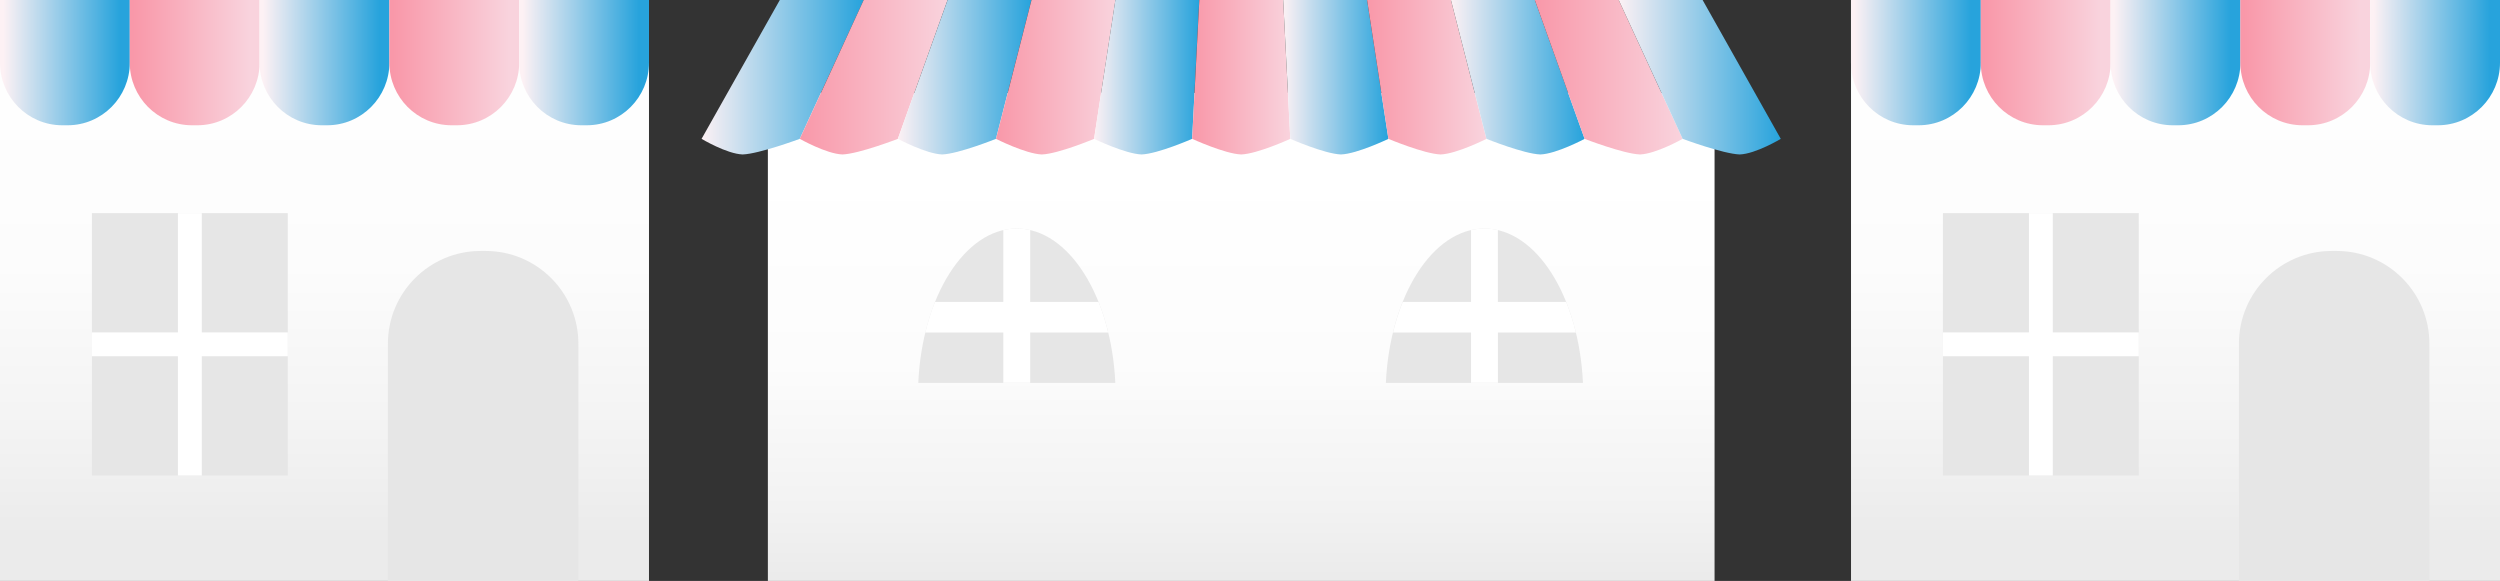 <?xml version="1.0" encoding="UTF-8"?>
<svg id="_レイヤー_2" data-name="レイヤー 2" xmlns="http://www.w3.org/2000/svg" xmlns:xlink="http://www.w3.org/1999/xlink" viewBox="0 0 552.4 128.37">
  <rect x="0" y="0" width="552.4" height="128.37" fill="#333333" stroke="none"/>
  <defs>
    <style>
      .cls-1 {
        fill: none;
        stroke: #fff;
        stroke-miterlimit: 10;
        stroke-width: 5.27px;
      }

      .cls-2 {
        fill: #e6e6e6;
      }

      .cls-3 {
        fill: url(#_新規グラデーションスウォッチ_3);
      }

      .cls-4 {
        fill: url(#_名称未設定グラデーション_249-3);
      }

      .cls-5 {
        fill: url(#_名称未設定グラデーション_249-2);
      }

      .cls-6 {
        fill: url(#_新規グラデーションスウォッチ_12-11);
      }

      .cls-7 {
        fill: url(#_新規グラデーションスウォッチ_12-10);
      }

      .cls-8 {
        fill: url(#_新規グラデーションスウォッチ_12-12);
      }

      .cls-9 {
        fill: url(#_新規グラデーションスウォッチ_3-6);
      }

      .cls-10 {
        fill: url(#_新規グラデーションスウォッチ_3-3);
      }

      .cls-11 {
        fill: url(#_新規グラデーションスウォッチ_3-4);
      }

      .cls-12 {
        fill: url(#_新規グラデーションスウォッチ_3-7);
      }

      .cls-13 {
        fill: url(#_新規グラデーションスウォッチ_3-2);
      }

      .cls-14 {
        fill: url(#_新規グラデーションスウォッチ_3-5);
      }

      .cls-15 {
        fill: url(#_新規グラデーションスウォッチ_3-8);
      }

      .cls-16 {
        fill: url(#_新規グラデーションスウォッチ_3-9);
      }

      .cls-17 {
        fill: #fff;
      }

      .cls-18 {
        fill: url(#_名称未設定グラデーション_249);
      }

      .cls-19 {
        fill: url(#_新規グラデーションスウォッチ_12);
      }

      .cls-20 {
        fill: url(#_新規グラデーションスウォッチ_12-4);
      }

      .cls-21 {
        fill: url(#_新規グラデーションスウォッチ_12-2);
      }

      .cls-22 {
        fill: url(#_新規グラデーションスウォッチ_12-3);
      }

      .cls-23 {
        fill: url(#_新規グラデーションスウォッチ_12-9);
      }

      .cls-24 {
        fill: url(#_新規グラデーションスウォッチ_12-7);
      }

      .cls-25 {
        fill: url(#_新規グラデーションスウォッチ_12-8);
      }

      .cls-26 {
        fill: url(#_新規グラデーションスウォッチ_12-5);
      }

      .cls-27 {
        fill: url(#_新規グラデーションスウォッチ_12-6);
      }
    </style>
    <linearGradient id="_名称未設定グラデーション_249" data-name="名称未設定グラデーション 249" x1="71.7" y1="3.41" x2="71.7" y2="118.47" gradientUnits="userSpaceOnUse">
      <stop offset="0" stop-color="#fff"/>
      <stop offset=".48" stop-color="#fcfcfc"/>
      <stop offset=".83" stop-color="#f2f2f2"/>
      <stop offset="1" stop-color="#ebebeb"/>
    </linearGradient>
    <linearGradient id="_新規グラデーションスウォッチ_12" data-name="新規グラデーションスウォッチ 12" x1="882.05" y1="-3245.99" x2="882.05" y2="-3220.29" gradientTransform="translate(3246.76 895.89) rotate(-90)" gradientUnits="userSpaceOnUse">
      <stop offset="0" stop-color="#fdf1f4"/>
      <stop offset="1" stop-color="#27a3dc"/>
    </linearGradient>
    <linearGradient id="_新規グラデーションスウォッチ_3" data-name="新規グラデーションスウォッチ 3" x1="882.05" y1="-3217.31" x2="882.05" y2="-3191.61" gradientTransform="translate(3246.76 895.89) rotate(-90)" gradientUnits="userSpaceOnUse">
      <stop offset="0" stop-color="#f998a9"/>
      <stop offset="1" stop-color="#f9d3dd"/>
    </linearGradient>
    <linearGradient id="_新規グラデーションスウォッチ_12-2" data-name="新規グラデーションスウォッチ 12" x1="882.05" y1="-3188.63" x2="882.05" y2="-3162.93" xlink:href="#_新規グラデーションスウォッチ_12"/>
    <linearGradient id="_新規グラデーションスウォッチ_3-2" data-name="新規グラデーションスウォッチ 3" x1="882.05" y1="-3159.95" x2="882.05" y2="-3134.25" xlink:href="#_新規グラデーションスウォッチ_3"/>
    <linearGradient id="_新規グラデーションスウォッチ_12-3" data-name="新規グラデーションスウォッチ 12" x1="882.05" y1="-3131.27" x2="882.05" y2="-3105.57" xlink:href="#_新規グラデーションスウォッチ_12"/>
    <linearGradient id="_名称未設定グラデーション_249-2" data-name="名称未設定グラデーション 249" x1="274.26" y1="37.14" x2="274.26" y2="127.58" xlink:href="#_名称未設定グラデーション_249"/>
    <linearGradient id="_新規グラデーションスウォッチ_12-4" data-name="新規グラデーションスウォッチ 12" x1="155.03" y1="17.06" x2="190.84" y2="17.06" gradientTransform="matrix(1,0,0,1,0,0)" xlink:href="#_新規グラデーションスウォッチ_12"/>
    <linearGradient id="_新規グラデーションスウォッチ_3-3" data-name="新規グラデーションスウォッチ 3" x1="176.71" y1="17.06" x2="209.38" y2="17.06" gradientTransform="matrix(1,0,0,1,0,0)" xlink:href="#_新規グラデーションスウォッチ_3"/>
    <linearGradient id="_新規グラデーションスウォッチ_12-5" data-name="新規グラデーションスウォッチ 12" x1="198.39" y1="17.06" x2="227.91" y2="17.06" gradientTransform="matrix(1,0,0,1,0,0)" xlink:href="#_新規グラデーションスウォッチ_12"/>
    <linearGradient id="_新規グラデーションスウォッチ_3-4" data-name="新規グラデーションスウォッチ 3" x1="220.06" y1="17.06" x2="246.45" y2="17.06" gradientTransform="matrix(1,0,0,1,0,0)" xlink:href="#_新規グラデーションスウォッチ_3"/>
    <linearGradient id="_新規グラデーションスウォッチ_12-6" data-name="新規グラデーションスウォッチ 12" x1="241.74" y1="17.06" x2="264.99" y2="17.06" gradientTransform="matrix(1,0,0,1,0,0)" xlink:href="#_新規グラデーションスウォッチ_12"/>
    <linearGradient id="_新規グラデーションスウォッチ_3-5" data-name="新規グラデーションスウォッチ 3" x1="263.42" y1="17.06" x2="285.1" y2="17.06" gradientTransform="matrix(1,0,0,1,0,0)" xlink:href="#_新規グラデーションスウォッチ_3"/>
    <linearGradient id="_新規グラデーションスウォッチ_12-7" data-name="新規グラデーションスウォッチ 12" x1="283.52" y1="17.06" x2="306.78" y2="17.06" gradientTransform="matrix(1,0,0,1,0,0)" xlink:href="#_新規グラデーションスウォッチ_12"/>
    <linearGradient id="_新規グラデーションスウォッチ_3-6" data-name="新規グラデーションスウォッチ 3" x1="302.07" y1="17.06" x2="328.45" y2="17.06" gradientTransform="matrix(1,0,0,1,0,0)" xlink:href="#_新規グラデーションスウォッチ_3"/>
    <linearGradient id="_新規グラデーションスウォッチ_12-8" data-name="新規グラデーションスウォッチ 12" x1="320.6" y1="17.06" x2="350.13" y2="17.06" gradientTransform="matrix(1,0,0,1,0,0)" xlink:href="#_新規グラデーションスウォッチ_12"/>
    <linearGradient id="_新規グラデーションスウォッチ_3-7" data-name="新規グラデーションスウォッチ 3" x1="339.14" y1="17.06" x2="371.81" y2="17.06" gradientTransform="matrix(1,0,0,1,0,0)" xlink:href="#_新規グラデーションスウォッチ_3"/>
    <linearGradient id="_新規グラデーションスウォッチ_12-9" data-name="新規グラデーションスウォッチ 12" x1="357.67" y1="17.06" x2="393.48" y2="17.06" gradientTransform="matrix(1,0,0,1,0,0)" xlink:href="#_新規グラデーションスウォッチ_12"/>
    <linearGradient id="_名称未設定グラデーション_249-3" data-name="名称未設定グラデーション 249" x1="480.7" x2="480.7" y2="118.47" xlink:href="#_名称未設定グラデーション_249"/>
    <linearGradient id="_新規グラデーションスウォッチ_12-10" data-name="新規グラデーションスウォッチ 12" x1="882.05" y1="-2836.99" x2="882.05" y2="-2811.29" xlink:href="#_新規グラデーションスウォッチ_12"/>
    <linearGradient id="_新規グラデーションスウォッチ_3-8" data-name="新規グラデーションスウォッチ 3" x1="882.05" y1="-2808.31" x2="882.05" y2="-2782.61" xlink:href="#_新規グラデーションスウォッチ_3"/>
    <linearGradient id="_新規グラデーションスウォッチ_12-11" data-name="新規グラデーションスウォッチ 12" x1="882.05" y1="-2779.63" x2="882.05" y2="-2753.93" xlink:href="#_新規グラデーションスウォッチ_12"/>
    <linearGradient id="_新規グラデーションスウォッチ_3-9" data-name="新規グラデーションスウォッチ 3" x1="882.05" y1="-2750.95" x2="882.05" y2="-2725.25" xlink:href="#_新規グラデーションスウォッチ_3"/>
    <linearGradient id="_新規グラデーションスウォッチ_12-12" data-name="新規グラデーションスウォッチ 12" x1="882.05" y1="-2722.27" x2="882.05" y2="-2696.57" xlink:href="#_新規グラデーションスウォッチ_12"/>
  </defs>
  <g id="_ベクトルスマートオブジェクト_画像" data-name="ベクトルスマートオブジェクト 画像">
    <g>
      <g>
        <rect class="cls-18" x="0" width="143.4" height="128.37"/>
        <path class="cls-19" d="M28.68,0v13.84c0,7.64-6.16,13.84-13.76,13.84h-1.17C6.16,27.67,0,21.48,0,13.84V0S28.68,0,28.68,0Z"/>
        <path class="cls-3" d="M57.36,0v13.84c0,7.64-6.16,13.84-13.76,13.84h-1.17c-7.6,0-13.76-6.19-13.76-13.84V0S57.36,0,57.36,0Z"/>
        <path class="cls-21" d="M86.04,0v13.84c0,7.64-6.16,13.84-13.76,13.84h-1.17c-7.6,0-13.76-6.19-13.76-13.84V0h28.68Z"/>
        <path class="cls-13" d="M114.72,0v13.84c0,7.64-6.16,13.84-13.76,13.84h-1.17c-7.6,0-13.76-6.19-13.76-13.84V0h28.68Z"/>
        <path class="cls-22" d="M143.4,0v13.84c0,7.64-6.16,13.84-13.76,13.84h-1.17c-7.6,0-13.76-6.19-13.76-13.84V0h28.68Z"/>
        <path class="cls-2" d="M127.8,128.37h-42.09v-52.41c0-11.33,9.18-20.51,20.51-20.51h1.07c11.33,0,20.51,9.18,20.51,20.51v52.41Z"/>
        <rect class="cls-2" x="20.31" y="47.09" width="43.27" height="57.98"/>
        <line class="cls-1" x1="41.95" y1="47.09" x2="41.95" y2="105.07"/>
        <line class="cls-1" x1="20.31" y1="76.08" x2="63.59" y2="76.08"/>
      </g>
      <g>
        <g>
          <rect class="cls-5" x="169.67" y="20.53" width="209.18" height="107.84"/>
          <g>
            <path class="cls-20" d="M164.1,34.13c-3.54-.13-9.08-3.45-9.08-3.45L172.31,0h18.53l-14.13,30.68s-8.94,3.32-12.61,3.45Z"/>
            <path class="cls-10" d="M186.14,34.13c-3.56-.13-9.42-3.45-9.42-3.45L190.84,0h18.54l-10.99,30.68s-8.59,3.32-12.25,3.45Z"/>
            <path class="cls-26" d="M208.17,34.13c-3.57-.13-9.78-3.45-9.78-3.45L209.38,0h18.53l-7.85,30.68s-8.25,3.32-11.9,3.45Z"/>
            <path class="cls-11" d="M230.2,34.13c-3.58-.13-10.13-3.45-10.13-3.45l7.85-30.68h18.54l-4.71,30.68s-7.9,3.32-11.54,3.45Z"/>
            <path class="cls-27" d="M252.23,34.13c-3.6-.13-10.49-3.45-10.49-3.45l4.71-30.68h18.54l-1.58,30.68s-7.57,3.32-11.19,3.45Z"/>
            <path class="cls-14" d="M274.26,34.13c-3.61-.13-10.84-3.45-10.84-3.45l1.58-30.68h18.53l1.57,30.68s-7.23,3.32-10.84,3.45Z"/>
            <path class="cls-24" d="M296.29,34.13c-3.63-.13-11.19-3.45-11.19-3.45l-1.57-30.68h18.54l4.71,30.68s-6.89,3.32-10.49,3.45Z"/>
            <path class="cls-9" d="M318.32,34.13c-3.64-.13-11.54-3.45-11.54-3.45l-4.71-30.68h18.53l7.85,30.68s-6.55,3.32-10.13,3.45Z"/>
            <path class="cls-25" d="M340.35,34.13c-3.65-.13-11.9-3.45-11.9-3.45l-7.85-30.68h18.54l11,30.68s-6.21,3.32-9.78,3.45Z"/>
            <path class="cls-12" d="M362.39,34.13c-3.67-.13-12.26-3.45-12.26-3.45l-11-30.68h18.54l14.13,30.68s-5.87,3.32-9.42,3.45Z"/>
            <path class="cls-23" d="M384.41,34.13c-3.68-.13-12.61-3.45-12.61-3.45l-14.13-30.68h18.54l17.27,30.68s-5.52,3.32-9.07,3.45Z"/>
          </g>
        </g>
        <path class="cls-2" d="M246.44,84.6c-.88-19.08-10.29-34.1-21.77-34.1s-20.89,15.02-21.77,34.1h43.54Z"/>
        <path class="cls-17" d="M244.87,73.48c-.58-2.39-1.29-4.67-2.14-6.77h-15.1v-15.87c-.97-.23-1.96-.34-2.97-.34s-2,.12-2.97.34v15.87h-15.09c-.86,2.11-1.57,4.38-2.15,6.77h17.24v11.11h5.94v-11.11h17.24Z"/>
        <path class="cls-2" d="M349.77,84.6c-.88-19.08-10.3-34.1-21.78-34.1s-20.88,15.02-21.77,34.1h43.55Z"/>
        <path class="cls-17" d="M348.2,73.48c-.57-2.39-1.3-4.67-2.14-6.77h-15.09v-15.87c-.97-.23-1.96-.34-2.97-.34s-1.99.12-2.96.34v15.87h-15.09c-.85,2.11-1.57,4.38-2.15,6.77h17.24v11.11h5.94v-11.11h17.23Z"/>
      </g>
      <g>
        <rect class="cls-4" x="409" width="143.4" height="128.37"/>
        <path class="cls-7" d="M437.68,0v13.84c0,7.64-6.16,13.84-13.76,13.84h-1.17c-7.6,0-13.76-6.19-13.76-13.84V0S437.68,0,437.68,0Z"/>
        <path class="cls-15" d="M466.36,0v13.84c0,7.64-6.16,13.84-13.76,13.84h-1.17c-7.6,0-13.76-6.19-13.76-13.84V0S466.36,0,466.36,0Z"/>
        <path class="cls-6" d="M495.04,0v13.84c0,7.64-6.16,13.84-13.76,13.84h-1.17c-7.6,0-13.76-6.19-13.76-13.84V0h28.68Z"/>
        <path class="cls-16" d="M523.72,0v13.84c0,7.64-6.16,13.84-13.76,13.84h-1.17c-7.6,0-13.76-6.19-13.76-13.84V0h28.68Z"/>
        <path class="cls-8" d="M552.4,0v13.84c0,7.64-6.16,13.84-13.76,13.84h-1.17c-7.6,0-13.76-6.19-13.76-13.84V0h28.68Z"/>
        <path class="cls-2" d="M536.8,128.37h-42.09v-52.41c0-11.33,9.18-20.51,20.51-20.51h1.07c11.33,0,20.51,9.18,20.51,20.51v52.41Z"/>
        <rect class="cls-2" x="429.31" y="47.09" width="43.27" height="57.98"/>
        <line class="cls-1" x1="450.95" y1="47.09" x2="450.95" y2="105.07"/>
        <line class="cls-1" x1="429.31" y1="76.08" x2="472.59" y2="76.08"/>
      </g>
    </g>
  </g>
</svg>